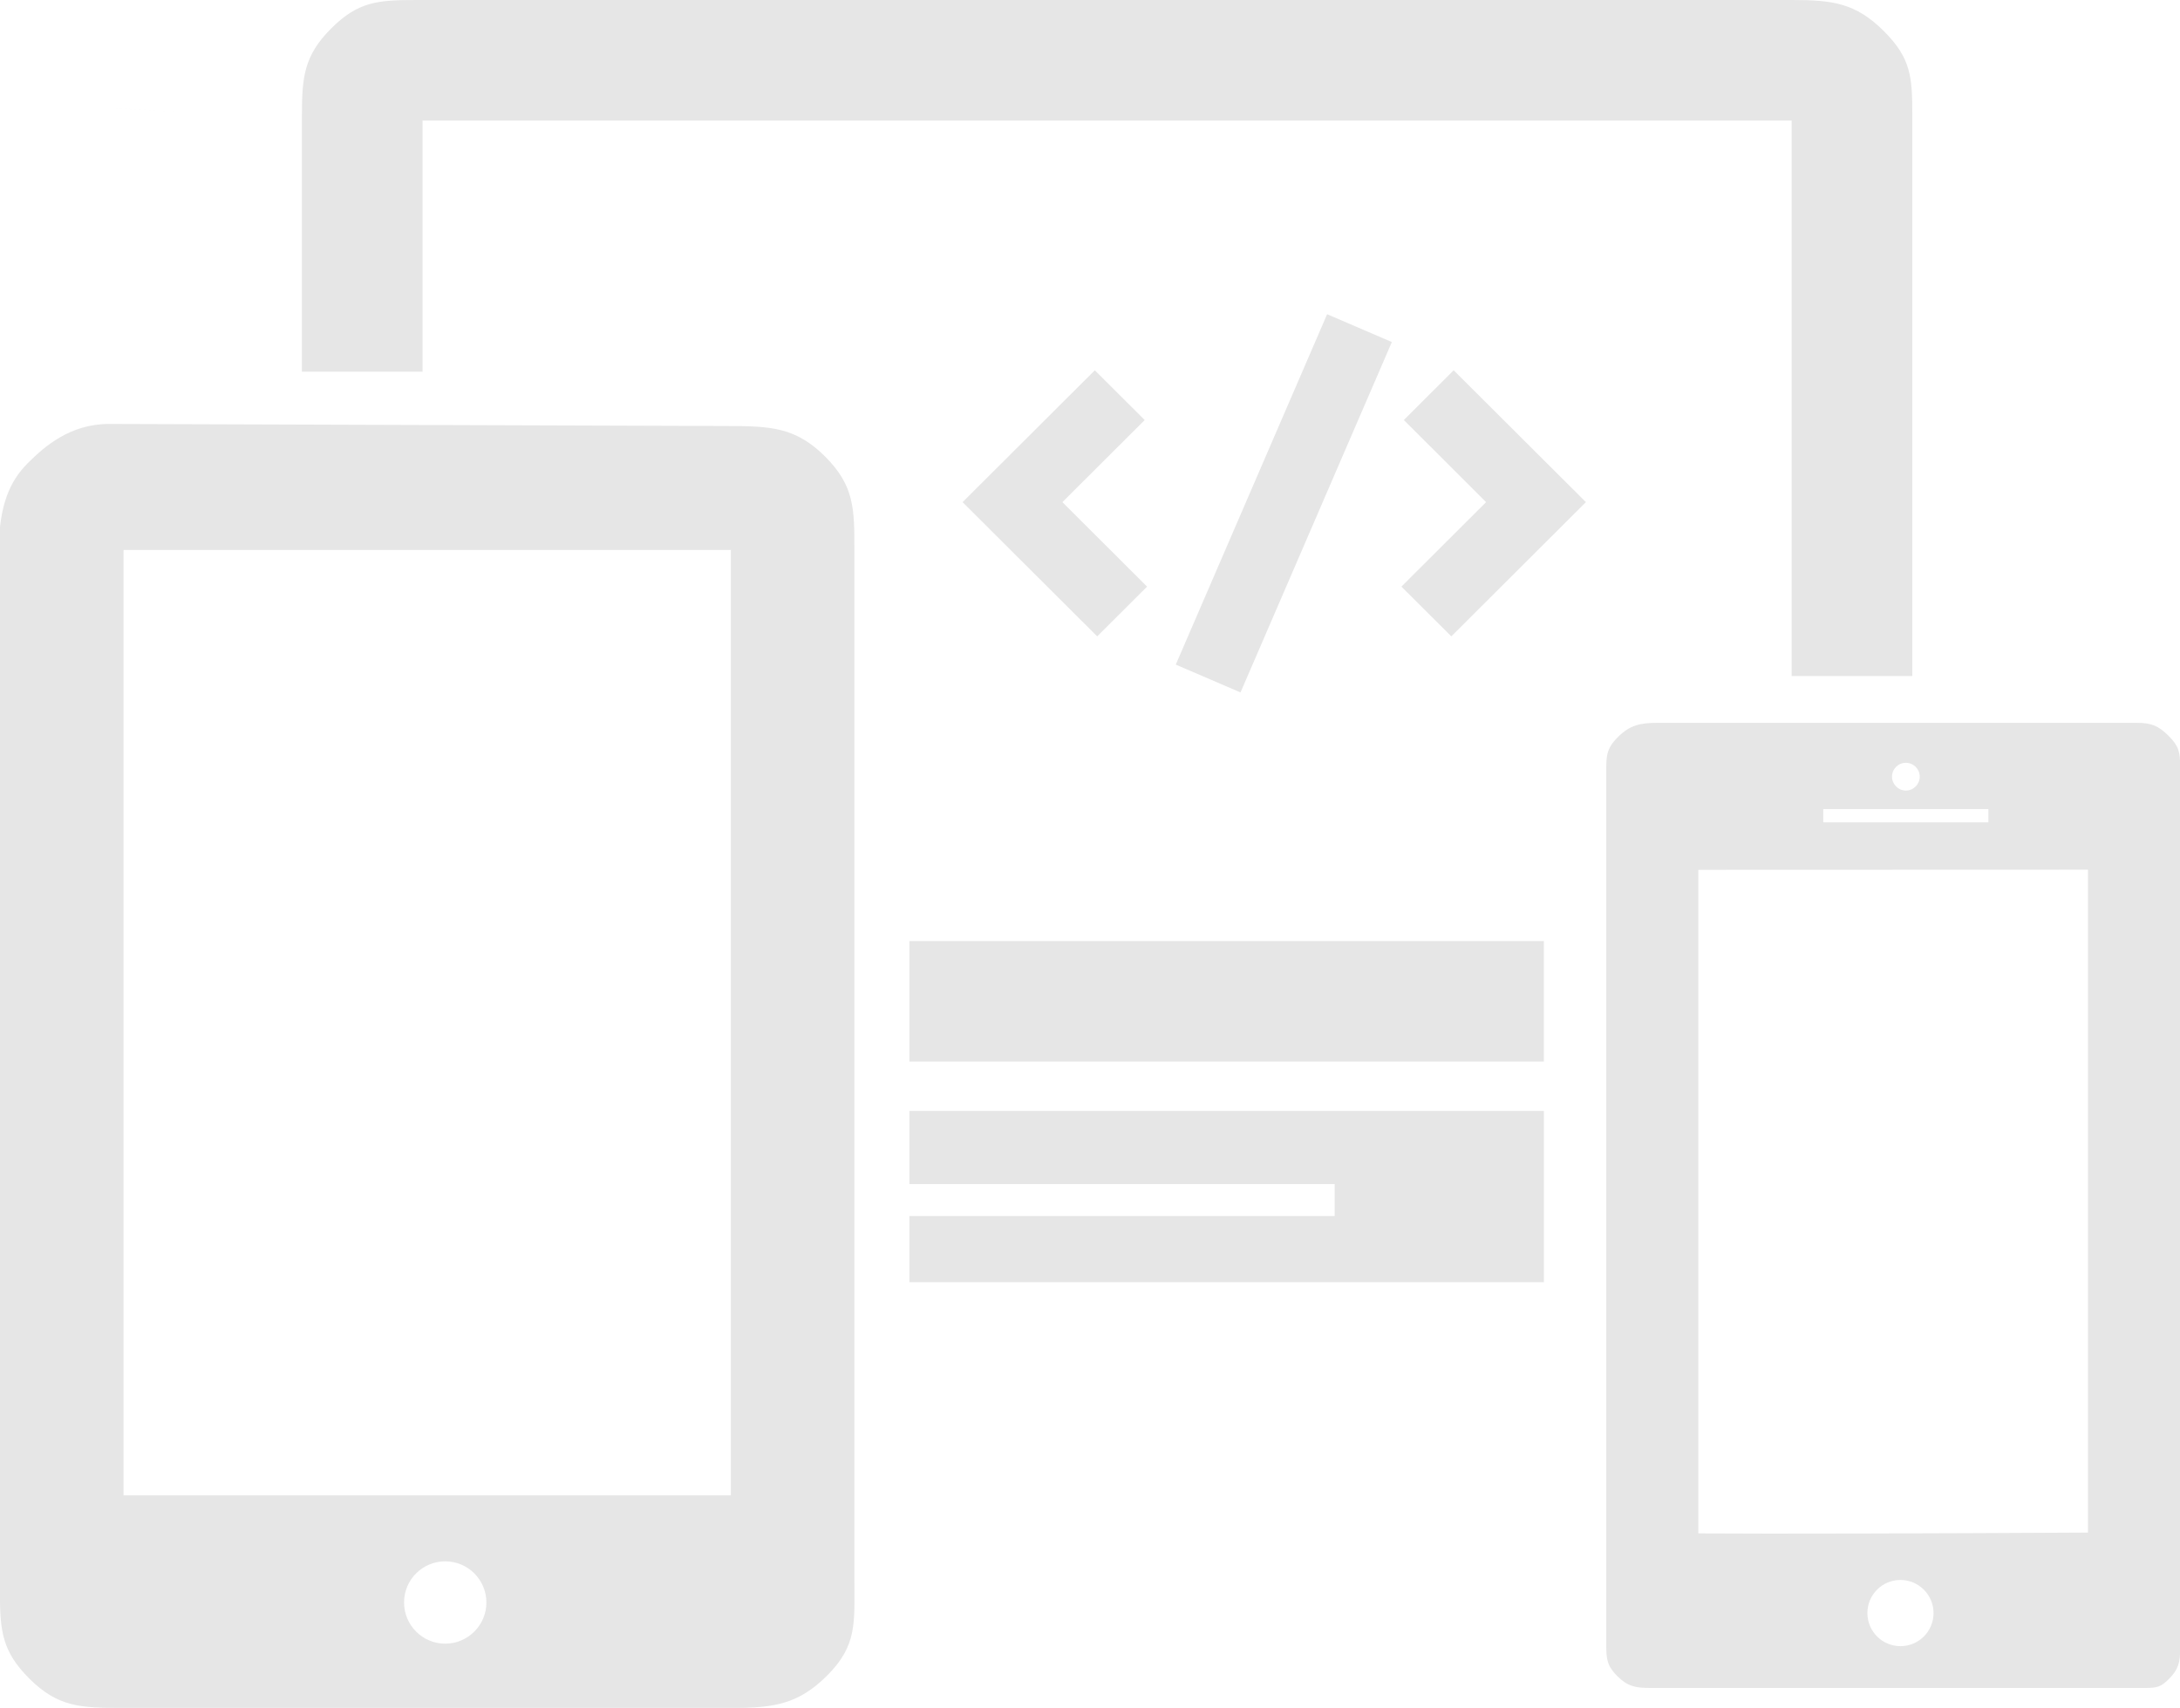 <?xml version="1.0" encoding="UTF-8" standalone="no"?>
<!-- Generator: Adobe Illustrator 16.0.0, SVG Export Plug-In . SVG Version: 6.00 Build 0)  -->

<svg
   xmlns:dc="http://purl.org/dc/elements/1.1/"
   xmlns:cc="http://creativecommons.org/ns#"
   xmlns:rdf="http://www.w3.org/1999/02/22-rdf-syntax-ns#"
   xmlns:svg="http://www.w3.org/2000/svg"
   xmlns="http://www.w3.org/2000/svg"
   xmlns:sodipodi="http://sodipodi.sourceforge.net/DTD/sodipodi-0.dtd"
   xmlns:inkscape="http://www.inkscape.org/namespaces/inkscape"
   version="1.1"
   id="Capa_1"
   x="0px"
   y="0px"
   width="420.858"
   height="329.757"
   viewBox="0 0 420.858 329.757"
   xml:space="preserve"
   inkscape:version="0.91 r13725"
   sodipodi:docname="web-design-responsive_4b_10gray.svg"><defs
     id="defs3384" /><sodipodi:namedview
     pagecolor="#ffffff"
     bordercolor="#666666"
     borderopacity="1"
     objecttolerance="10"
     gridtolerance="10"
     guidetolerance="10"
     inkscape:pageopacity="0"
     inkscape:pageshadow="2"
     inkscape:window-width="1424"
     inkscape:window-height="838"
     id="namedview3382"
     showgrid="false"
     fit-margin-top="0"
     fit-margin-left="0"
     fit-margin-right="0"
     fit-margin-bottom="0"
     inkscape:zoom="1"
     inkscape:cx="347.8487"
     inkscape:cy="154.59523"
     inkscape:window-x="0"
     inkscape:window-y="0"
     inkscape:window-maximized="0"
     inkscape:current-layer="g3568" /><g
     id="g3352"
     transform="translate(0,287.382)" /><g
     id="g3354"
     transform="translate(0,287.382)" /><g
     id="g3356"
     transform="translate(0,287.382)" /><g
     id="g3358"
     transform="translate(0,287.382)" /><g
     id="g3360"
     transform="translate(0,287.382)" /><g
     id="g3362"
     transform="translate(0,287.382)" /><g
     id="g3364"
     transform="translate(0,287.382)" /><g
     id="g3366"
     transform="translate(0,287.382)" /><g
     id="g3368"
     transform="translate(0,287.382)" /><g
     id="g3370"
     transform="translate(0,287.382)" /><g
     id="g3372"
     transform="translate(0,287.382)" /><g
     id="g3374"
     transform="translate(0,287.382)" /><g
     id="g3376"
     transform="translate(0,287.382)" /><g
     id="g3378"
     transform="translate(0,287.382)" /><g
     id="g3380"
     transform="translate(0,287.382)" /><g
     id="g3568"><g
       transform="matrix(8.857,0,0,8.857,0,-45.551)"
       id="g3337"><g
         id="g3388"
         style="fill:#e6e6e6"><path
           sodipodi:nodetypes="sssssssssssssssscsccccc"
           d="M 0.639,41.736 C 1.265,42.362 1.77,42.375 2.655,42.375 c 0,0 8.9,0 13.35,0 0.872,0 1.408,-0.089 2.025,-0.706 0.659,-0.659 0.593,-1.157 0.593,-2.089 0,-7.478 0,-22.433 0,-22.433 0,-0.903 0.004,-1.407 -0.633,-2.047 -0.649,-0.651 -1.206,-0.667 -2.125,-0.67 L 2.384,14.385 c -0.85,-0.003 -1.411,0.487 -1.778,0.854 -0.379,0.379 -0.635,0.905 -0.633,1.936 l 0.025,22.685 c 9.1617e-4,0.838 0.048,1.284 0.641,1.876 z M 9.704,40.975 c -0.496,0 -0.897,-0.404 -0.897,-0.898 0,-0.495 0.401,-0.897 0.897,-0.897 0.496,0 0.898,0.402 0.898,0.897 10e-4,0.493 -0.402,0.898 -0.898,0.898 z m -7.011,-23.843 13.238,0 -10e-4,20.61 -13.237,0 z"
           id="path3342"
           inkscape:connector-curvature="0"
           style="fill:#e6e6e6" /><path
           sodipodi:nodetypes="sssssccccccss"
           inkscape:connector-curvature="0"
           id="polygon3344"
           d="M 41.063,5.822 C 40.445,5.204 39.934,5.143 39.061,5.143 c -9.993,0 -29.979,0 -29.979,0 -0.834,0 -1.272,0.029 -1.862,0.619 C 6.625,6.356 6.581,6.825 6.581,7.666 l 0,5.58 2.629,0 0,-5.475 29.842,0 0,12.11 2.63,0 c 0,0 0,-8.144 0,-12.215 0,-0.841 -0.024,-1.249 -0.619,-1.844 z"
           style="fill:#e6e6e6" /><rect
           x="19.822"
           y="25.658"
           width="13.829"
           height="2.627"
           id="rect3346"
           style="fill:#e6e6e6" /><path
           sodipodi:nodetypes="sssssssssssssssssscccccsssssccccc"
           d="M 35.265,21.211 C 35.007,21.469 35.011,21.63 35.011,21.995 l 0,18.997 c 0,0.316 0.016,0.465 0.24,0.689 0.224,0.224 0.394,0.259 0.711,0.259 0,0 7.203,0 10.804,0 0.251,0 0.336,-0.022 0.514,-0.2 0.199,-0.199 0.24,-0.362 0.24,-0.643 0,-6.415 0,-19.244 0,-19.244 0,-0.318 -0.029,-0.446 -0.254,-0.671 C 47.042,20.961 46.889,20.901 46.574,20.901 l -10.444,0 c -0.373,0 -0.602,0.047 -0.865,0.31 z M 41.542,21.772 c 0.167,0 0.302,0.135 0.302,0.302 0,0.166 -0.135,0.303 -0.302,0.303 -0.167,0 -0.302,-0.137 -0.302,-0.303 0,-0.168 0.135,-0.302 0.302,-0.302 z m -1.8,1.009 3.599,0 0,0.289 -3.599,0 z m 1.682,18.248 c -0.398,0 -0.721,-0.322 -0.721,-0.722 0,-0.397 0.322,-0.721 0.721,-0.721 0.396,0 0.721,0.323 0.721,0.721 0,0.4 -0.323,0.722 -0.721,0.722 z m 4.087,-2.476 c -3.248,0.018 -6.883,0.03 -8.493,0.018 l 0,-14.466 8.493,-0.003 z"
           id="path3348"
           inkscape:connector-curvature="0"
           style="fill:#e6e6e6" /><polygon
           points="33.652,29.361 24.629,29.361 23.628,29.361 19.822,29.361 19.822,30.956 29.092,30.956 29.092,31.652 19.822,31.652 19.822,33.094 33.652,33.094 "
           id="polygon3350"
           style="fill:#e6e6e6" /></g></g><path
       sodipodi:nodetypes="ccccccccccccccccccccccccccccccccccccccccccccccccccccc"
       inkscape:connector-curvature="0"
       id="path5560"
       d="m 43.213,-27.403 -73.111,1.004 c 0.009,0.002 0.018,0.004 0.027,0.006 l 73.084,-1.01 z m -90.409,1.242 -0.487,0.006 0.008,0.008 0.487,-0.006 z m -2.616,0.035 -1.889,0.025 c 0.003,0.003 0.007,0.006 0.01,0.01 l 1.886,-0.025 c -0.002,-0.003 -0.004,-0.007 -0.006,-0.01 z m -65.023,0.893 -1.535,0.021 c 1.7e-4,0.005 -1.7e-4,0.011 0,0.016 l 1.541,-0.021 c -0.002,-0.006 -0.004,-0.009 -0.006,-0.016 z m -102.879,1.412 -6.117,0.084 c -0.006,0.009 -0.011,0.019 -0.018,0.027 l 6.126,-0.086 c 0.002,-0.008 0.006,-0.017 0.008,-0.025 z m 240.032,44.713 c -2.3e-4,0.001 -0.002,0.003 -0.002,0.004 0.887,0.047 14.066,0.765 14.062,0.764 l -14.06,-0.768 z m 233.888,39.779 -29.218,67.652 12.499,5.373 15.812,-36.615 13.404,-31.039 z m -44.846,10.824 -25.529,25.459 25.988,25.916 9.629,-9.605 -16.349,-16.311 15.891,-15.852 z m 69.277,0 -9.621,9.607 15.883,15.852 -16.351,16.311 9.639,9.605 25.98,-25.916 z"
       style="fill:#e6e6e6" /></g></svg>